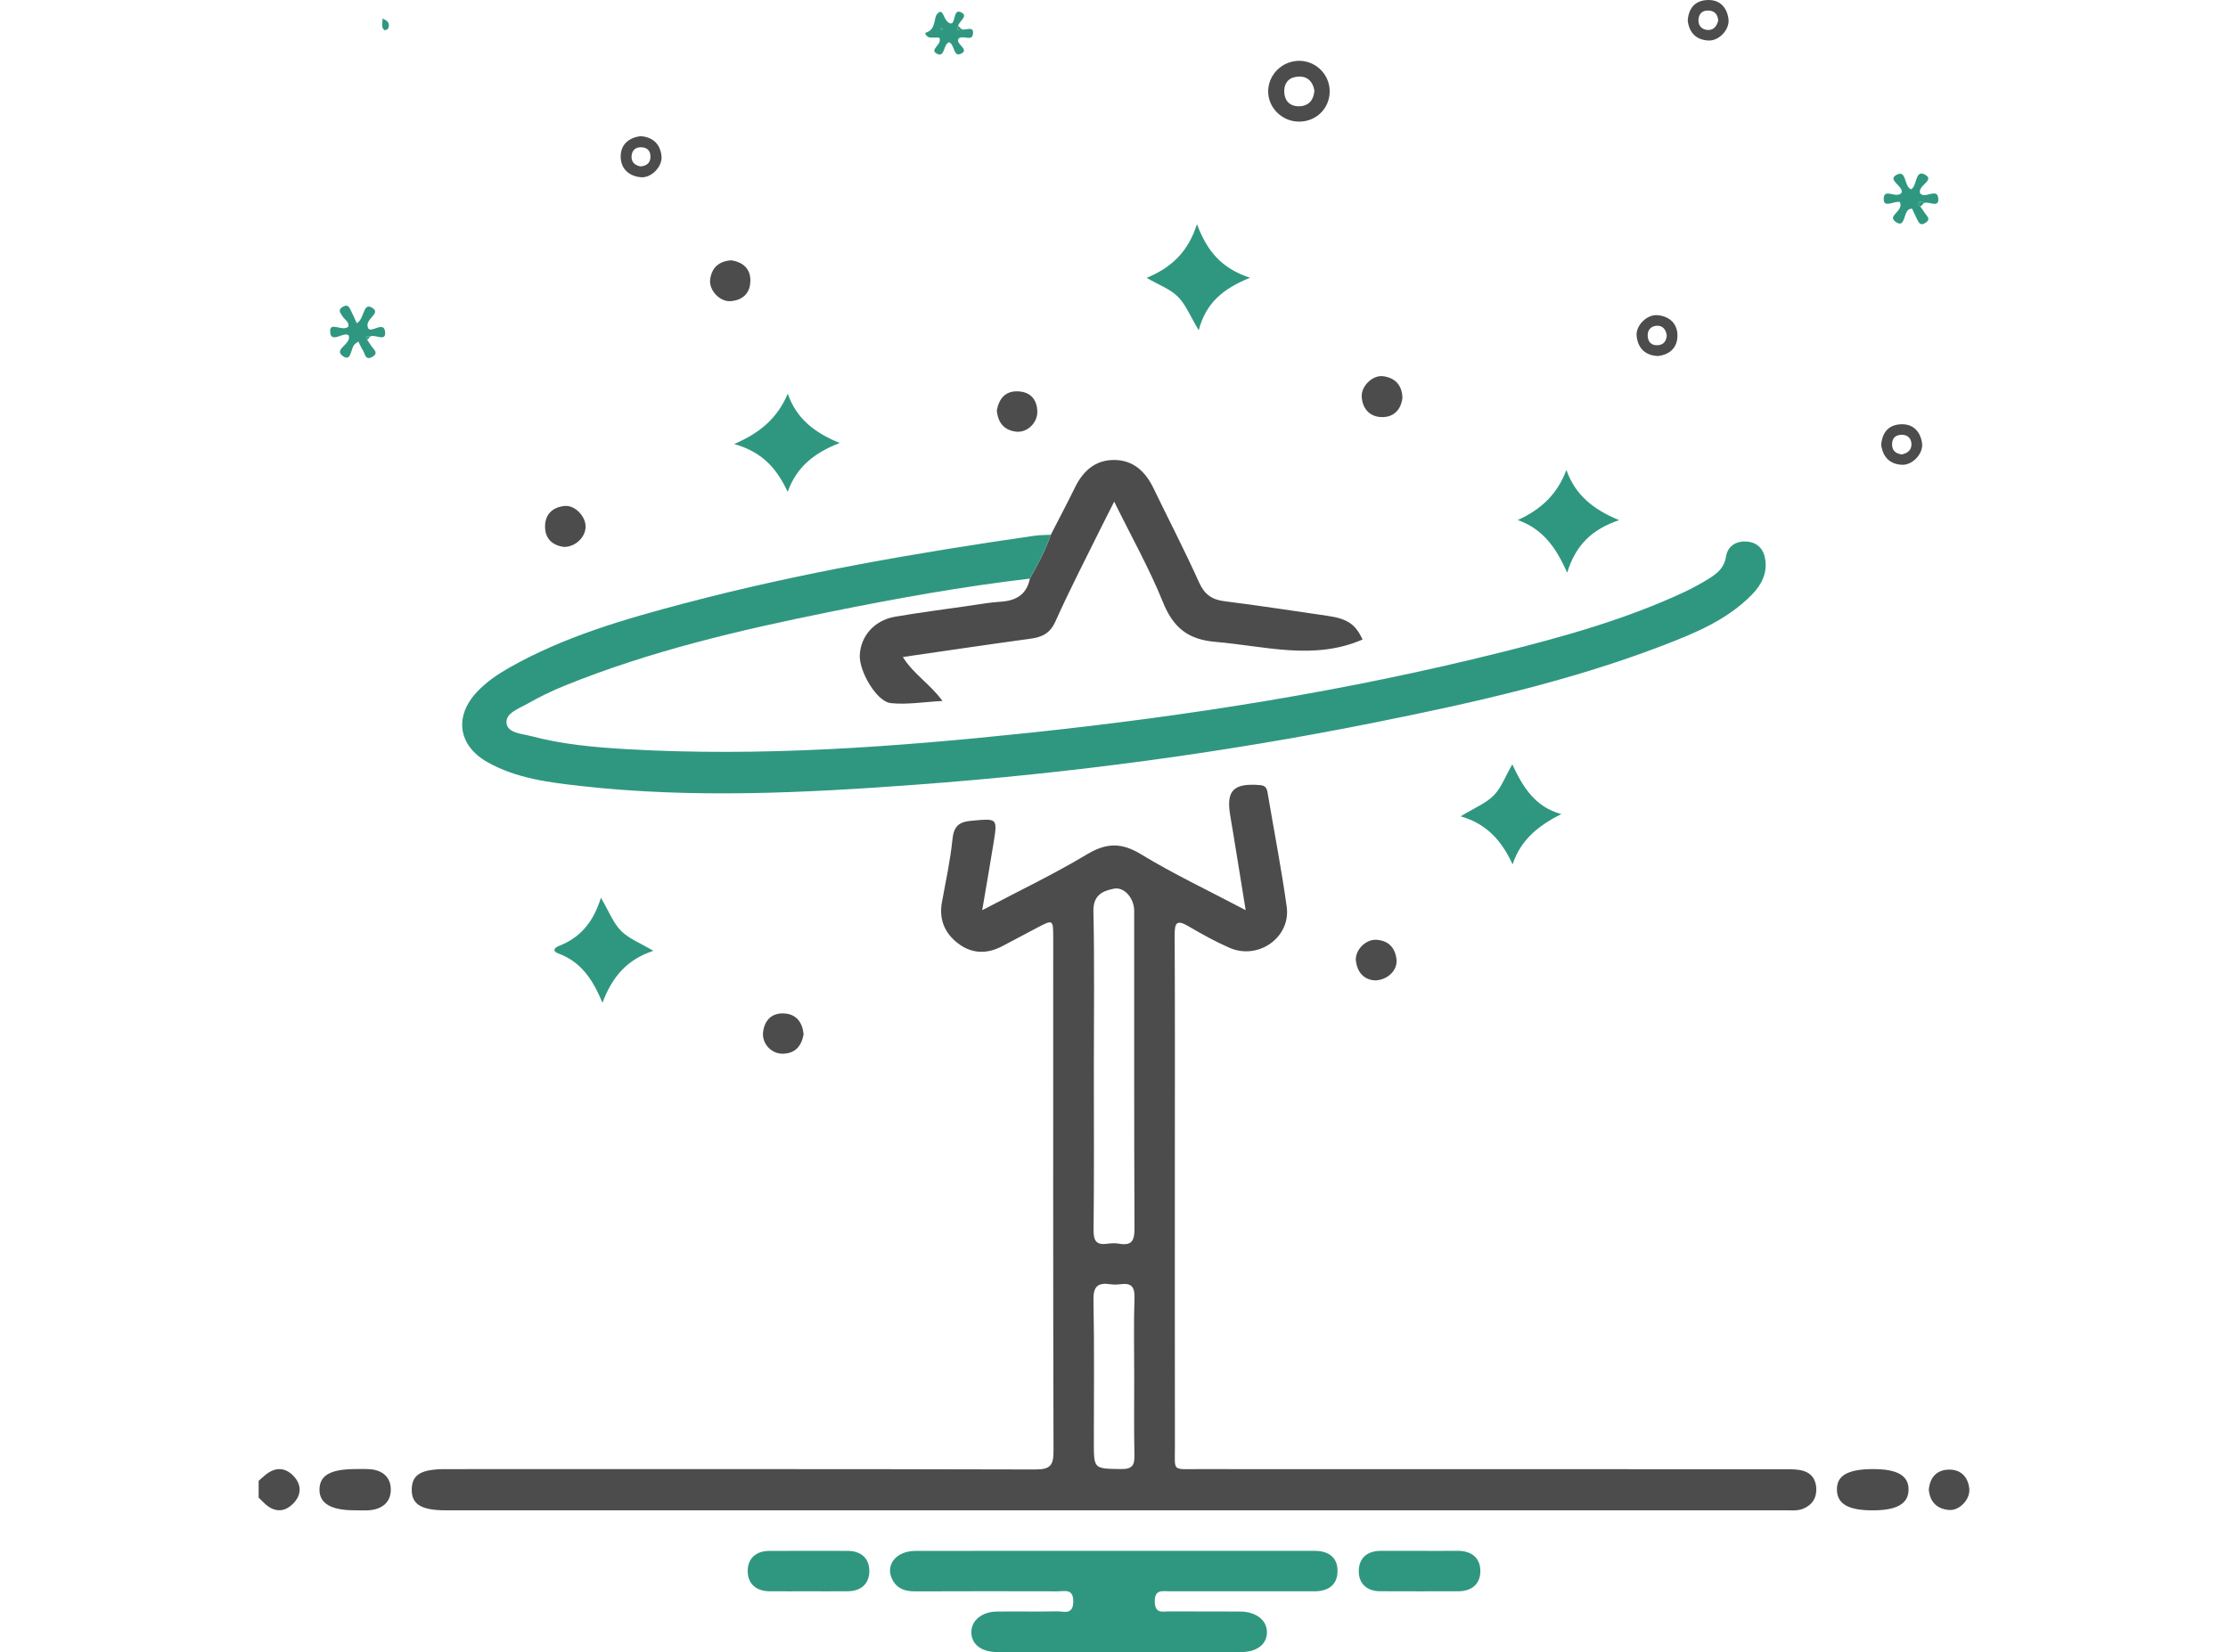 <?xml version="1.0" encoding="utf-8"?>
<!-- Generator: Adobe Illustrator 17.0.0, SVG Export Plug-In . SVG Version: 6.00 Build 0)  -->
<!DOCTYPE svg PUBLIC "-//W3C//DTD SVG 1.1//EN" "http://www.w3.org/Graphics/SVG/1.1/DTD/svg11.dtd">
<svg version="1.1" id="Layer_1" xmlns="http://www.w3.org/2000/svg" xmlns:xlink="http://www.w3.org/1999/xlink" x="0px" y="0px"
	 width="720px" height="534px" viewBox="0 0 720 534" enable-background="new 0 0 720 534" xml:space="preserve">
<g>
	<g>
		<path fill="#4C4C4C" d="M83.58,478.647c0.77-0.68,1.511-1.395,2.314-2.033c3.185-2.528,6.37-2.365,9.07,0.567
			c2.545,2.764,2.467,5.987-0.101,8.675c-2.734,2.861-5.924,3.088-9.043,0.366c-0.783-0.683-1.495-1.448-2.239-2.175
			C83.58,482.247,83.58,480.447,83.58,478.647z"/>
		<path fill="#4C4C4C" d="M317.408,294.197c12.002-6.324,23.186-11.653,33.759-18.002c6.291-3.778,11.164-3.975,17.548-0.091
			c10.54,6.412,21.761,11.704,33.839,18.072c-1.447-8.924-2.715-16.757-3.988-24.59c-0.317-1.951-0.638-3.901-0.979-5.847
			c-1.439-8.21,0.977-10.661,9.511-9.995c1.979,0.154,2.31,1.107,2.572,2.669c2.051,12.227,4.453,24.404,6.143,36.679
			c1.36,9.879-9.178,17.314-18.466,13.259c-4.596-2.006-9.015-4.469-13.35-7.006c-3.565-2.087-4.41-1.255-4.39,2.722
			c0.126,25.372,0.059,50.746,0.059,76.119c0,29.872-0.02,59.743,0.019,89.615c0.01,7.844-1.008,7.041,7.341,7.043
			c63.342,0.018,126.685,0.003,190.027,0.028c1.958,0.001,4.014,0.006,5.849,0.575c2.635,0.817,3.989,2.946,4.054,5.757
			c0.069,3.013-1.264,5.115-4.063,6.358c-1.914,0.85-3.889,0.59-5.848,0.59c-144.32,0.011-288.64,0.009-432.96,0.007
			c-8.046,0-11.174-1.976-11.023-6.935c0.142-4.679,3.112-6.378,10.961-6.378c63.522,0.003,127.045-0.067,190.567,0.109
			c4.898,0.014,5.878-1.395,5.865-6.035c-0.161-55.244-0.096-110.489-0.096-165.734c0-6.038-0.021-6.048-5.211-3.326
			c-3.817,2.001-7.603,4.061-11.429,6.045c-4.928,2.555-9.797,2.352-14.185-1.04c-4.3-3.323-6.15-7.788-5.13-13.322
			c1.238-6.714,2.695-13.416,3.386-20.192c0.427-4.187,1.946-5.699,6.11-6.066c8.483-0.749,8.498-0.987,7.16,7.31
			C319.957,279.429,318.756,286.248,317.408,294.197z M353.487,345.285c0,17.451,0.107,34.904-0.088,52.353
			c-0.041,3.623,1.077,4.836,4.521,4.349c1.235-0.175,2.547-0.217,3.768-0.002c4.206,0.741,4.951-1.153,4.933-5.035
			c-0.154-34.182-0.085-68.365-0.097-102.548c-0.001-4.019-3.158-7.837-6.567-7.163c-3.63,0.718-6.727,2.072-6.611,7.314
			C353.722,311.456,353.487,328.373,353.487,345.285z M366.532,444.797c0-8.451-0.191-16.909,0.088-25.351
			c0.122-3.677-1.158-4.833-4.574-4.362c-1.059,0.146-2.174,0.153-3.23-0.001c-4.039-0.587-5.54,0.673-5.45,5.14
			c0.309,15.278,0.118,30.566,0.119,45.851c0,8.832,0.005,8.605,8.815,8.749c3.809,0.062,4.371-1.417,4.3-4.674
			C366.416,461.703,366.538,453.249,366.532,444.797z"/>
		<path fill="#4C4C4C" d="M332.818,187.018c2.583-4.568,5.045-9.194,6.764-14.175c2.611-5.098,5.291-10.161,7.813-15.302
			c2.573-5.245,6.47-8.816,12.45-8.873c6.228-0.059,10.248,3.623,12.88,9.062c4.924,10.174,10.128,20.219,14.768,30.52
			c1.772,3.934,4.167,5.581,8.313,6.092c11.048,1.362,22.05,3.105,33.071,4.686c6.569,0.942,9.097,2.668,11.462,7.663
			c-15.699,6.866-31.548,2.131-47.509,0.776c-9.143-0.776-13.748-4.752-17.066-12.964c-4.341-10.746-10.07-20.931-15.7-32.369
			c-1.496,2.953-2.598,5.08-3.656,7.229c-5.154,10.463-10.548,20.819-15.313,31.456c-1.763,3.935-4.326,5.109-8.109,5.625
			c-13.515,1.843-27.006,3.858-41.216,5.911c3.327,5.438,8.694,8.593,12.815,14.204c-6.149,0.328-11.525,1.256-16.743,0.7
			c-4.526-0.483-10.187-10.21-9.993-15.411c0.231-6.208,4.686-11.352,11.362-12.503c7.962-1.372,15.983-2.4,23.982-3.55
			c3.377-0.486,6.752-1.1,10.149-1.308C328.328,194.181,331.775,192.197,332.818,187.018z"/>
		<path fill="#4C4C4C" d="M114.597,488.148c-7.659,0.016-11.435-2.246-11.356-6.784c0.079-4.529,3.584-6.513,11.572-6.539
			c1.614-0.005,3.235-0.077,4.839,0.054c3.946,0.322,6.585,2.555,6.64,6.434c0.059,4.167-2.721,6.443-6.855,6.812
			C117.836,488.267,116.211,488.148,114.597,488.148z"/>
		<path fill="#4C4C4C" d="M605.409,474.832c7.811,0.003,11.444,2.154,11.361,6.723c-0.082,4.487-3.773,6.601-11.543,6.613
			c-7.843,0.012-11.456-2.018-11.604-6.518C593.468,476.92,597.084,474.828,605.409,474.832z"/>
		<path fill="#4C4C4C" d="M419.594,39.309c-5.454-0.107-9.913-4.672-9.771-10.002c0.143-5.39,4.718-9.73,10.171-9.647
			c5.441,0.082,9.817,4.615,9.708,10.056C429.591,35.223,425.171,39.419,419.594,39.309z M424.762,29.269
			c-0.493-2.809-2.096-4.597-5.032-4.516c-2.886,0.08-4.728,1.72-4.709,4.745c0.02,3.282,2.028,5.022,5.139,4.835
			C423.002,34.161,424.569,32.227,424.762,29.269z"/>
		<path fill="#4C4C4C" d="M453.217,128.509c-0.435,3.899-2.777,6.343-6.615,6.303c-3.833-0.039-6.266-2.569-6.551-6.497
			c-0.253-3.481,3.525-7.176,6.922-6.718C450.783,122.111,453.041,124.396,453.217,128.509z"/>
		<path fill="#4C4C4C" d="M182.232,176.772c-3.633-0.483-6.088-2.589-6.095-6.575c-0.007-3.979,2.463-6.269,6.31-6.66
			c3.4-0.345,6.937,3.441,6.792,6.872C189.099,173.756,185.855,176.814,182.232,176.772z"/>
		<path fill="#4C4C4C" d="M444.454,316.876c-3.487-0.129-5.743-2.384-6.267-6.18c-0.476-3.453,3.067-7.144,6.584-6.945
			c3.969,0.225,6.173,2.663,6.533,6.485C451.621,313.607,448.434,316.744,444.454,316.876z"/>
		<path fill="#4C4C4C" d="M623.312,481.521c0.328-3.912,2.465-6.388,6.348-6.516c3.892-0.128,6.304,2.229,6.731,6.127
			c0.379,3.453-3.148,7.217-6.576,6.915C626.014,487.713,623.698,485.524,623.312,481.521z"/>
		<path fill="#4C4C4C" d="M322.129,132.619c0.709-3.695,2.673-6.256,6.734-6.135c3.963,0.119,6.219,2.449,6.358,6.448
			c0.128,3.705-3.27,7.004-6.859,6.583C324.455,139.057,322.471,136.591,322.129,132.619z"/>
		<path fill="#4C4C4C" d="M236.395,84.133c3.746,0.643,6.183,2.717,6.092,6.736c-0.091,4-2.575,6.201-6.438,6.47
			c-3.458,0.24-6.994-3.561-6.552-6.997C229.992,86.491,232.352,84.368,236.395,84.133z"/>
		<path fill="#4C4C4C" d="M259.7,334.292c-0.681,3.73-2.619,6.189-6.677,6.285c-3.716,0.087-6.852-3.25-6.425-6.955
			c0.45-3.909,2.84-6.266,6.781-6.065C257.297,327.756,259.299,330.362,259.7,334.292z"/>
		<path fill="#4C4C4C" d="M535.673,115.069c-4.086-0.235-6.317-2.548-6.77-6.364c-0.41-3.454,3.295-7.156,6.777-6.836
			c3.911,0.36,6.43,2.803,6.407,6.643C542.063,112.329,539.637,114.696,535.673,115.069z M538.631,108.449
			c-0.258-1.977-1.322-3.224-3.129-3.165c-2.089,0.068-3.237,1.514-3.012,3.599c0.197,1.821,1.383,2.854,3.321,2.685
			C537.776,111.397,538.485,110.089,538.631,108.449z"/>
		<path fill="#4C4C4C" d="M207.038,44.007c3.922,0.321,6.28,2.485,6.728,6.357c0.399,3.456-3.265,7.254-6.708,6.92
			c-3.868-0.375-6.453-2.775-6.476-6.631C200.559,46.791,203.076,44.511,207.038,44.007z M207.041,53.793
			c1.752-0.197,3.052-0.974,3.153-2.891c0.095-1.803-0.701-3.094-2.641-3.285c-2.173-0.215-3.402,0.974-3.467,3.023
			C204.03,52.457,205.244,53.488,207.041,53.793z"/>
		<path fill="#4C4C4C" d="M607.928,143.796c0.302-3.887,2.259-6.444,6.254-6.659c4.017-0.216,6.337,2.226,6.939,6.012
			c0.538,3.379-3.038,7.259-6.518,7.079C610.703,150.026,608.474,147.735,607.928,143.796z M614.498,146.883
			c1.981-0.334,3.323-1.489,3.206-3.491c-0.099-1.676-1.205-2.907-3.141-2.869c-2.167,0.042-3.202,1.221-3.114,3.342
			C611.529,145.761,612.752,146.592,614.498,146.883z"/>
		<path fill="#4C4C4C" d="M545.408,6.679c0.267-3.965,2.302-6.471,6.267-6.667c3.991-0.198,6.342,2.218,6.895,6.045
			c0.497,3.438-3.027,7.24-6.534,7.037C548.148,12.868,545.894,10.615,545.408,6.679z M555.268,6.626
			c-0.163-1.739-0.959-3.017-2.827-3.196c-2.063-0.198-3.41,0.717-3.56,2.91c-0.13,1.907,1,3.105,2.7,3.325
			C553.624,9.928,554.777,8.594,555.268,6.626z"/>
	</g>
	<g>
		<path fill="#2F9780" d="M332.818,187.018c-21.962,2.561-43.698,6.505-65.35,10.895c-28.883,5.856-57.545,12.58-84.961,23.697
			c-4.15,1.683-8.215,3.656-12.105,5.872c-2.725,1.552-7.086,3.01-6.715,6.228c0.377,3.274,4.959,3.414,7.968,4.214
			c10.124,2.691,20.517,3.622,30.93,4.222c43.422,2.5,86.618-0.723,129.756-5.266c51.51-5.424,102.584-13.466,152.859-26.068
			c20.028-5.02,39.939-10.553,58.76-19.301c2.925-1.359,5.787-2.905,8.512-4.627c2.57-1.624,4.757-3.451,5.309-6.993
			c0.524-3.354,3.228-5.129,6.755-4.842c3.562,0.29,5.496,2.577,5.948,5.945c0.595,4.429-1.257,8.039-4.292,11.152
			c-8.023,8.231-18.397,12.474-28.777,16.464c-30.112,11.574-61.488,18.571-93.017,24.892
			c-48.864,9.796-98.192,16.389-147.869,20.086c-36.237,2.697-72.545,4.532-108.832,0.462c-10.357-1.162-20.779-2.454-30.081-7.66
			c-9.624-5.386-10.946-14.919-3.356-22.884c2.995-3.143,6.569-5.572,10.342-7.712c17.839-10.116,37.367-15.722,56.985-20.894
			c37.041-9.767,74.743-16.245,112.624-21.731c1.769-0.256,3.579-0.224,5.369-0.326
			C337.863,177.825,335.401,182.451,332.818,187.018z"/>
		<path fill="#2F9780" d="M360.059,501.263c21.588,0.001,43.176,0.005,64.764-0.003c4.477-0.002,7.49,2.066,7.414,6.632
			c-0.076,4.577-3.232,6.494-7.647,6.442c-1.259-0.015-2.519-0.004-3.778-0.004c-14.212,0-28.424-0.007-42.637,0.009
			c-2.403,0.003-5.119-0.808-4.998,3.445c0.113,3.992,2.745,3.025,4.868,3.045c7.555,0.072,15.112-0.01,22.667,0.045
			c5.246,0.039,8.771,2.836,8.718,6.76c-0.051,3.835-3.248,6.339-8.401,6.344c-26.266,0.029-52.531,0.027-78.797-0.007
			c-5.126-0.007-8.323-2.555-8.337-6.398c-0.013-3.777,3.39-6.63,8.23-6.689c6.476-0.078,12.954,0.06,19.428-0.065
			c2.188-0.042,5.222,1.302,5.291-3.13c0.068-4.314-2.763-3.341-5.089-3.346c-15.292-0.036-30.583-0.053-45.875,0.015
			c-3.096,0.014-5.691-0.64-7.332-3.495c-2.733-4.755,0.838-9.567,7.284-9.582C317.242,501.231,338.65,501.263,360.059,501.263z"/>
		<path fill="#2F9780" d="M458.577,501.261c4.128-0.001,8.257,0.028,12.384-0.009c4.53-0.041,7.465,2.229,7.428,6.646
			c-0.034,4.096-2.824,6.418-7.117,6.425c-8.436,0.013-16.872,0.043-25.307-0.009c-4.331-0.027-6.933-2.535-6.865-6.634
			c0.068-4.106,2.764-6.432,7.092-6.419C450.32,501.272,454.449,501.262,458.577,501.261z"/>
		<path fill="#2F9780" d="M261.07,514.332c-4.128,0.001-8.257,0.029-12.385-0.006c-4.293-0.036-7.025-2.392-7.056-6.493
			c-0.031-4.102,2.644-6.537,6.961-6.557c8.436-0.038,16.873-0.019,25.309-0.01c4.318,0.005,7.012,2.353,7.034,6.472
			c0.021,4.101-2.616,6.537-6.938,6.582C269.686,514.366,265.378,514.331,261.07,514.332z"/>
		<path fill="#2F9780" d="M194.193,290.163c2.63,4.483,3.987,8.169,6.504,10.705c2.519,2.536,6.196,3.922,10.429,6.447
			c-8.471,2.827-13.224,8.281-16.443,16.813c-3.247-7.976-7.264-13.402-14.274-15.962c-2.096-0.766-1.202-1.887,0.233-2.44
			C187.364,303.135,191.699,298.223,194.193,290.163z"/>
		<path fill="#2F9780" d="M386.816,72.445c3.3,8.872,8.04,14.327,17.134,17.333c-8.653,3.498-14.24,8.096-16.573,16.976
			c-2.78-4.645-4.187-8.305-6.717-10.848c-2.431-2.443-6.024-3.728-10.103-6.102C378.306,86.572,383.837,81.729,386.816,72.445z"/>
		<path fill="#2F9780" d="M254.55,158.987c-3.424-7.297-7.92-12.822-17.297-15.472c8.683-3.716,14.116-8.655,17.311-16.268
			c2.796,7.965,8.472,12.534,16.796,15.937C262.933,146.427,257.378,151.068,254.55,158.987z"/>
		<path fill="#2F9780" d="M490.465,168.084c7.542-3.4,12.819-8.366,15.723-16.189c2.907,8.109,8.596,12.717,17.033,16.227
			c-8.802,3.007-14.026,8.025-16.773,17.008C502.823,176.84,498.486,170.918,490.465,168.084z"/>
		<path fill="#2F9780" d="M504.543,263.115c-7.296,3.714-13.058,8.187-15.73,16.25c-3.528-7.565-8.275-13.071-16.794-15.516
			c4.413-2.692,8.096-4.161,10.674-6.738c2.43-2.429,3.695-6.024,6.02-10.055C492.2,254.559,496.163,260.849,504.543,263.115z"/>
		<path fill="#2F9780" d="M118.659,109.855c0.405,0.592,0.84,1.165,1.207,1.778c0.732,1.224,2.84,2.492,0.269,3.805
			c-2.139,1.092-2.163-1.147-2.847-2.198c-0.571-0.877-0.98-1.859-1.485-2.841c-0.445,0.309-0.7,0.484-0.953,0.662
			c-1.669,1.172-1.121,6.137-4.046,4.033c-3.205-2.306,2.779-3.686,1.909-6.649c-1.557-1.526-5.888,2.946-6.028-1.336
			c-0.108-3.317,3.981,0.192,5.87-1.525c0.396-1.517-1.188-2.21-1.859-3.343c-0.625-1.054-1.712-1.982,0.06-3.06
			c1.787-1.086,2.178,0.328,2.729,1.383c0.663,1.268,1.201,2.6,1.786,3.888c2.468-1.148,1.966-6.579,4.725-5.125
			c3.834,2.02-2.709,3.728-0.938,6.895c1.119,1.366,5.192-2.703,5.407,1.258c0.167,3.065-3.184,0.494-4.761,1.261
			c-0.457-0.023-0.913-0.05-1.369-0.076C118.445,109.061,118.552,109.458,118.659,109.855z"/>
		<path fill="#2F9780" d="M620.599,66.79c0.514,0.732,1.051,1.45,1.537,2.2c0.625,0.963,1.907,1.833,0.128,3.017
			c-1.697,1.13-2.194-0.064-2.771-1.196c-0.566-1.11-1.064-2.254-1.596-3.393c-0.402,0.09-0.717,0.092-0.958,0.226
			c-1.875,1.046-1.203,5.988-4.032,4.254c-3.681-2.257,2.583-3.401,1.011-6.72c0.716,0.5,0.497,0.269,0.228,0.172
			c-1.83-0.662-5.27,2.063-5.4-0.849c-0.184-4.144,4.191-0.006,5.798-2.251c0.557-2.15-4.755-4.034-1.716-5.714
			c3.423-1.892,2.338,3.768,4.79,4.65c1.962-1.174,1.258-6.428,4.352-4.808c3.602,1.886-2.323,3.469-1.474,6.063
			c1.466,2.062,5.592-1.985,5.88,1.7c0.255,3.263-3.042,0.82-4.596,1.472c-0.703-0.329-1.448-0.717-2.025,0.097
			C619.681,65.817,620.301,66.418,620.599,66.79z"/>
		<path fill="#2F9780" d="M310.821,9.465c1.255,0.491,3.944-1.328,3.608,1.495c-0.307,2.58-3.151,0.26-4.654,1.478
			c-1.225,1.802,3.896,3.574,0.649,4.983c-2.373,1.029-1.864-2.969-3.693-3.761c-1.985,0.594-1.291,5.101-3.97,3.7
			c-2.611-1.366,1.916-2.92,0.764-5.212c-0.819,0-1.873,0.045-2.922-0.013c-1.026-0.056-1.943-1.403-1.429-1.563
			c3.415-1.062,2.521-4.686,3.617-5.98c2.302-2.719,1.814,2.546,4.515,3.014c1.584-0.124,0.669-4.92,3.295-3.618
			c2.495,1.238-0.721,2.856-0.966,4.413c-0.076,0.409-0.155,0.816-0.235,1.224C309.872,9.571,310.347,9.518,310.821,9.465z
			 M304.338,9.083c-0.127,0.086-0.254,0.171-0.381,0.257c0.099,0.117,0.187,0.313,0.3,0.328c0.113,0.016,0.251-0.149,0.378-0.235
			C304.536,9.317,304.437,9.2,304.338,9.083z"/>
		<path fill="#2F9780" d="M123.608,6.024c2.141,0.768,2.34,1.895,1.838,3.165c-0.126,0.319-1.099,0.688-1.259,0.548
			C123.074,8.766,123.681,7.541,123.608,6.024z"/>
		<path fill="#2F9780" d="M118.659,109.855c-0.107-0.397-0.214-0.793-0.322-1.19c0.456,0.026,0.912,0.053,1.369,0.076
			C119.358,109.11,119.009,109.482,118.659,109.855z"/>
		<path fill="#2F9780" d="M620.599,66.79c-0.298-0.372-0.919-0.973-0.843-1.08c0.577-0.815,1.322-0.426,2.025-0.097
			C621.388,66.004,620.994,66.397,620.599,66.79z"/>
		<path fill="#2F9780" d="M310.821,9.465c-0.474,0.053-0.949,0.106-1.423,0.159c0.08-0.408,0.159-0.815,0.235-1.224
			C310.026,8.755,310.424,9.11,310.821,9.465z"/>
		<path fill="#2F9780" d="M304.338,9.083c0.099,0.117,0.198,0.234,0.297,0.351c-0.127,0.086-0.265,0.25-0.378,0.235
			c-0.113-0.016-0.201-0.211-0.3-0.328C304.084,9.254,304.211,9.169,304.338,9.083z"/>
	</g>
</g>
</svg>
